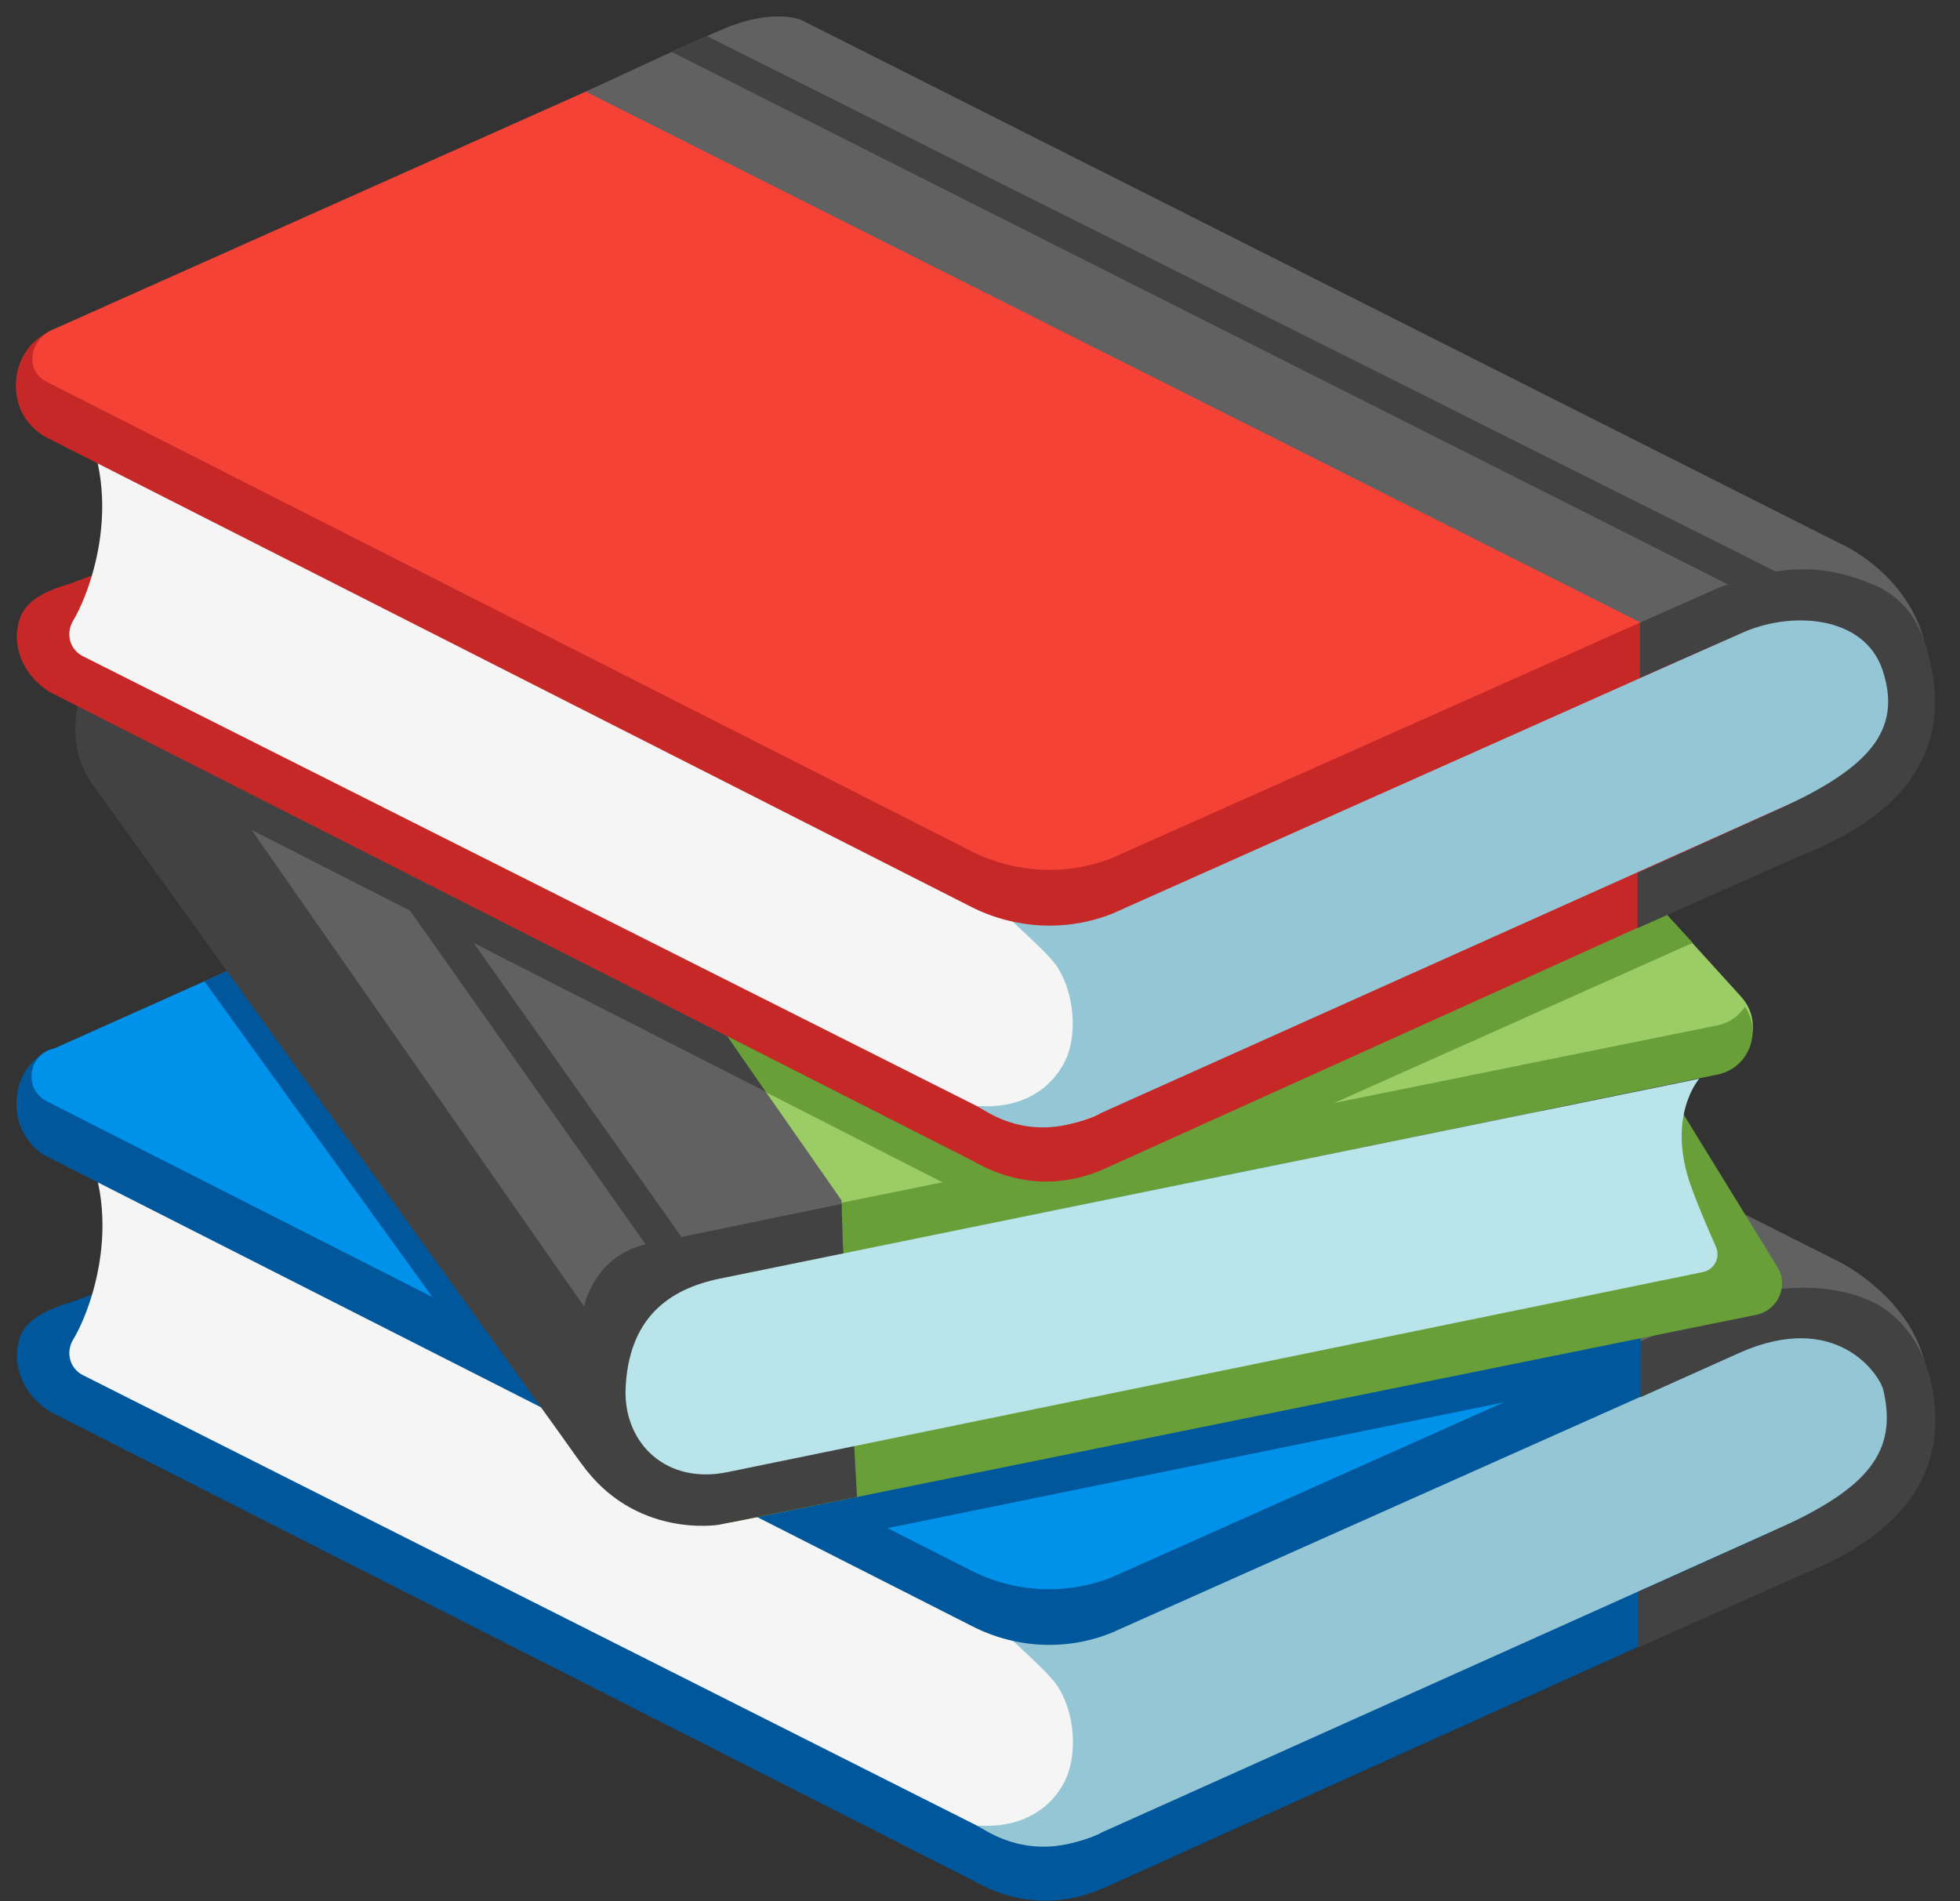 <svg width="67" height="65" viewBox="0 0 67 65" fill="none" xmlns="http://www.w3.org/2000/svg">
<rect x="0" y="0" width="67" height="65" fill="#333333" stroke="none"/>
<path d="M62.912 53.18L37.889 64.475C36.348 65.205 34.746 65.144 33.266 64.293L1.693 48.253C0.801 47.665 0.538 46.833 0.578 46.225C0.639 45.637 0.781 45.008 2.363 44.542L4.715 43.69L36.368 60.947L58.877 51.741L62.912 53.18Z" fill="#01579B"/>
<path d="M37.609 62.675C36.331 63.264 34.851 63.223 33.634 62.533L2.812 47.001C2.366 46.757 2.244 46.21 2.508 45.784C3.177 44.669 4.435 41.12 2.366 38.18L37.183 54.929L37.609 62.675Z" fill="#F5F5F5"/>
<path d="M61.575 51.905L37.606 62.672C36.816 63.017 35.234 63.625 33.409 62.409C34.849 62.51 35.863 61.902 36.37 60.949C36.877 59.996 36.735 58.455 36.106 57.583C35.741 57.076 34.727 56.224 34.281 55.758L60.216 45.619C62.508 44.666 64.657 46.085 65.002 47.809C65.387 49.755 62.913 51.357 61.575 51.905Z" fill="#94C6D6"/>
<path d="M62.771 44.764L38.011 55.815C36.47 56.444 34.726 56.362 33.226 55.592L1.592 39.532C1.288 39.39 0.842 38.964 0.66 38.396C0.356 37.423 0.741 36.227 1.856 35.841L36.126 53.321L59.587 43.263L62.771 44.764Z" fill="#01579B"/>
<path d="M64.638 46.367L61.941 45.394L56.385 45.719L38.033 53.911C36.472 54.539 34.728 54.458 33.227 53.708L1.594 37.648C0.783 37.222 0.965 36.026 1.858 35.843L24.65 25.644C25.299 25.522 25.968 25.603 26.576 25.867L59.102 41.359C59.102 41.359 64.273 44.907 64.638 46.367Z" fill="#0091EA"/>
<path d="M56.081 45.877C56.081 45.877 59.508 44.539 62.185 44.66C64.882 44.782 65.815 46.668 65.815 46.668C65.308 44.356 62.915 43.16 62.915 43.16L27.368 25.275C27.124 25.174 26.232 24.951 24.833 25.538C23.698 26.005 20.027 27.708 20.027 27.708L56.081 45.877Z" fill="#616161"/>
<path d="M65.975 47.098C65.712 46.084 65.084 44.989 63.907 44.462C62.366 43.772 60.156 43.934 58.757 44.685L56.08 45.861V47.767L59.466 46.246C62.772 44.786 64.232 46.976 64.374 47.503C64.88 49.612 63.867 50.849 60.866 52.228L55.999 54.418V56.324L61.596 53.83C64.09 52.836 66.908 50.951 65.975 47.098Z" fill="#424242"/>
<path d="M28.543 52.609L26.86 51.291L56.08 45.309V46.283L51.984 47.824L28.543 52.609ZM16.416 46.607L6.987 33.548L8.468 32.899L19.093 47.479L16.416 46.607Z" fill="#01579B"/>
<path d="M6.459 22.482L43.385 16.318L59.506 34.061C60.317 34.933 59.871 36.352 58.715 36.575L20.613 44.402L6.459 22.482Z" fill="#9CCC65"/>
<path d="M60.764 43.325C61.149 43.954 60.784 44.785 60.054 44.947L25.217 52.004C23.128 52.43 21.08 51.071 20.877 48.922C20.735 47.117 21.952 45.495 23.716 45.11L57.236 37.587L60.764 43.325ZM58.716 35.052L20.877 42.717L20.756 44.522L58.716 36.735C59.791 36.512 60.237 35.275 59.649 34.423C59.446 34.727 59.122 34.971 58.716 35.052Z" fill="#689F38"/>
<path d="M28.766 41.035L14.896 21.163L6.967 23.252C5.142 25.077 5.832 28.078 5.832 28.078C5.832 28.078 17.958 47.524 19.864 50.019C21.77 52.492 24.569 52.107 24.569 52.107L29.293 51.154L28.807 42.353L28.766 41.035Z" fill="#616161"/>
<path d="M28.767 41.158L22.096 42.536C20.291 42.942 19.966 44.666 19.966 44.666L3.866 21.59C3.866 21.59 1.575 24.368 3.095 26.72L19.865 50.019C21.69 52.614 24.57 52.128 24.57 52.128L29.294 51.175L28.808 42.557L28.767 41.158Z" fill="#424242"/>
<path d="M58.654 42.617C58.817 42.982 58.614 43.408 58.208 43.489L24.892 50.323C22.803 50.769 21.323 49.37 21.384 47.484C21.485 45.091 22.823 44.077 24.608 43.712L58.086 36.879C58.086 36.879 56.951 38.156 57.803 40.549C58.107 41.38 58.431 42.11 58.654 42.617Z" fill="#B9E4EA"/>
<path d="M22.622 43.324L8.366 23.128L9.279 22.458L23.554 42.655L22.622 43.324Z" fill="#424242"/>
<path d="M24.223 34.381L5.852 25.134L5.102 26.594L26.332 37.402L24.223 34.381Z" fill="#424242"/>
<path d="M57.863 32.233L56.504 30.753L35.821 40.243L24.222 34.505L26.189 37.343L33.894 41.277L39.613 40.385L57.863 32.233Z" fill="#689F38"/>
<path d="M62.912 28.583L37.889 39.898C36.348 40.628 34.746 40.547 33.266 39.695L1.693 23.655C0.801 23.088 0.538 22.236 0.578 21.648C0.639 21.06 0.781 20.411 2.363 19.965L3.843 19.418L36.287 35.336L62.608 24.426L62.912 28.583Z" fill="#C62828"/>
<path d="M37.589 38.077C36.331 38.686 34.851 38.625 33.634 37.935L2.812 22.423C2.366 22.18 2.244 21.632 2.508 21.206C3.177 20.071 4.414 16.542 2.366 13.582L36.392 30.899L37.589 38.077Z" fill="#F5F5F5"/>
<path d="M61.575 27.307L37.586 38.074C36.795 38.419 35.214 39.047 33.409 37.81C34.829 37.912 35.842 37.324 36.37 36.35C36.877 35.418 36.715 33.877 36.106 33.005C35.721 32.477 34.727 31.646 34.281 31.18L60.216 21.02C62.508 20.088 64.657 21.507 65.002 23.231C65.387 25.177 62.913 26.759 61.575 27.307Z" fill="#94C6D6"/>
<path d="M62.771 20.189L38.012 31.24C36.471 31.849 34.727 31.767 33.226 31.017L1.593 14.957C1.269 14.795 0.782 14.369 0.62 13.761C0.377 12.889 0.681 11.713 1.857 11.267L30.834 5.122L62.771 20.189Z" fill="#C62828"/>
<path d="M64.636 21.791L61.939 20.817L56.383 21.142L38.011 29.334C36.47 29.942 34.726 29.861 33.226 29.111L1.593 13.051C0.781 12.625 1.065 11.53 1.856 11.246L24.649 1.067C25.297 0.945 25.967 1.006 26.575 1.27L59.1 16.782C59.1 16.782 64.271 20.31 64.636 21.791Z" fill="#F44336"/>
<path d="M56.081 21.283C56.081 21.283 58.92 20.29 61.617 20.412C64.314 20.533 65.815 22.074 65.815 22.074C65.267 19.6 62.915 18.587 62.915 18.587L27.388 0.681C27.145 0.58 26.232 0.377 24.833 0.945C23.698 1.411 20.027 3.135 20.027 3.135L56.081 21.283Z" fill="#616161"/>
<path d="M59.324 20.109L22.966 1.778L24.162 1.231L61.149 19.765L59.324 20.109Z" fill="#424242"/>
<path d="M65.955 22.524C65.712 21.49 65.266 20.517 64.049 19.99C62.487 19.341 61.068 19.199 58.756 20.091L56.059 21.287V23.173L59.466 21.673C61.19 20.862 63.724 21.024 64.353 22.91C65.042 24.978 63.867 26.256 60.865 27.634L55.978 29.845V31.73L61.595 29.236C64.09 28.243 66.908 26.377 65.955 22.524Z" fill="#424242"/>
</svg>
